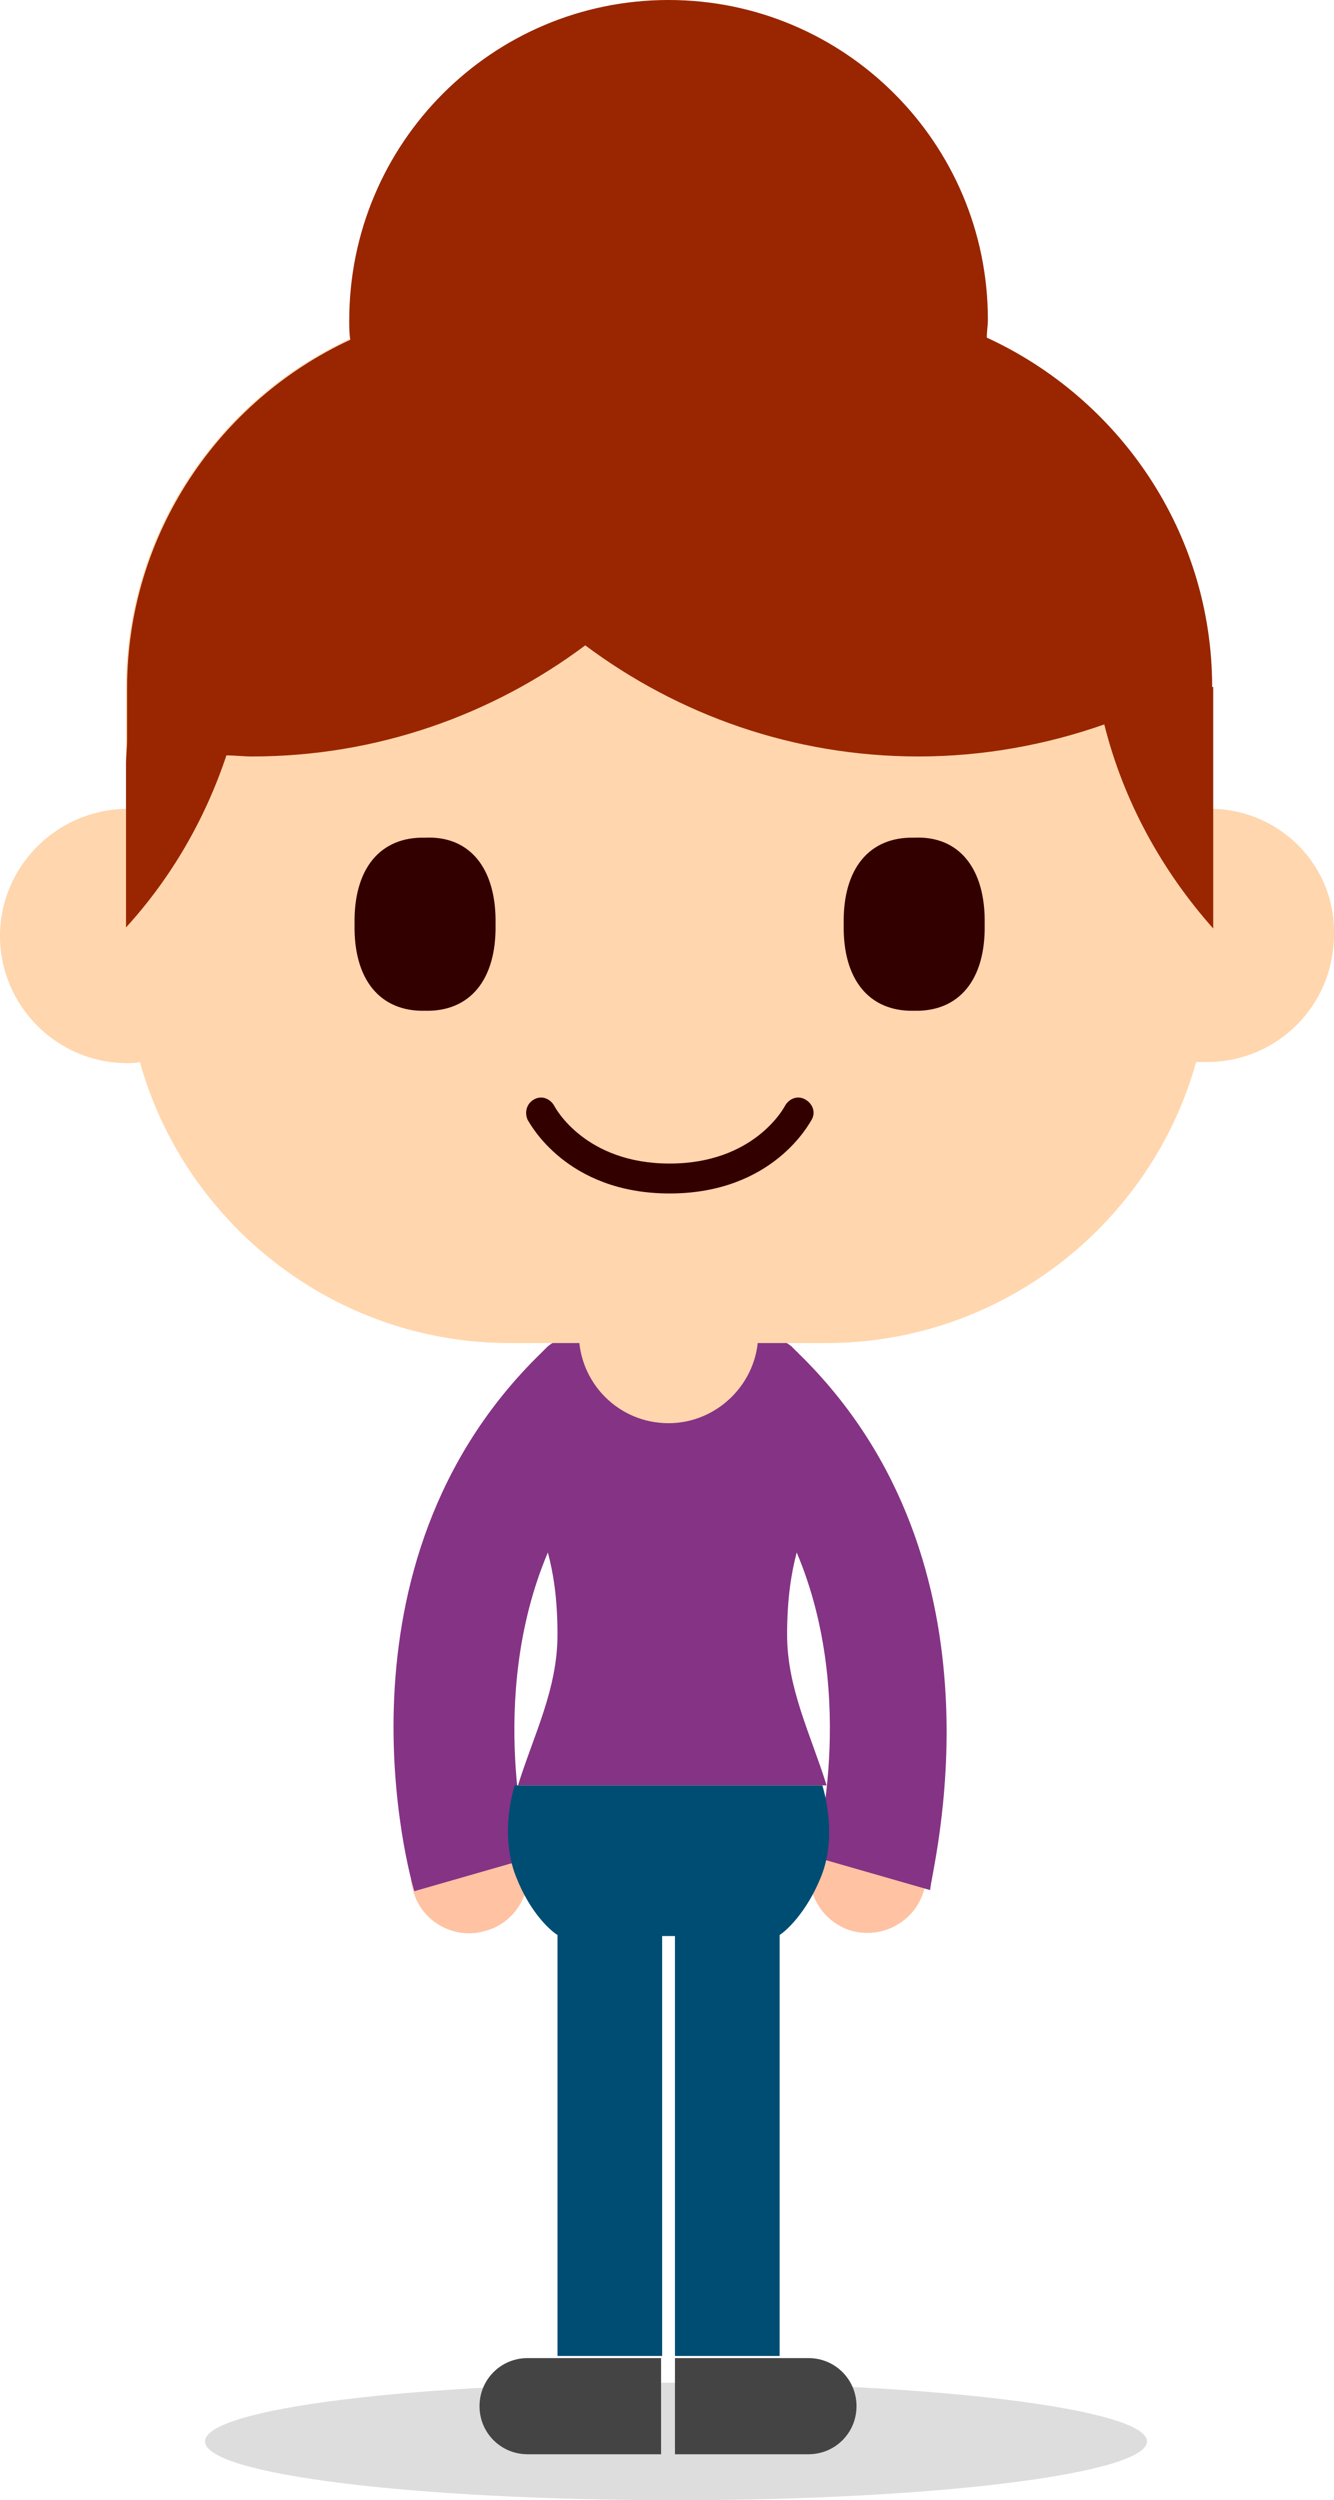 <?xml version="1.0" encoding="UTF-8"?>
<svg xmlns="http://www.w3.org/2000/svg" id="Layer_2" width="124.91" height="234" viewBox="0 0 124.91 234">
  <defs>
    <style>.cls-1{fill:#004d73;}.cls-2{fill:#ffd6ad;}.cls-3{fill:#ffc2a3;}.cls-4{fill:#992600;}.cls-5{fill:#300;}.cls-6{fill:#ddd;}.cls-7{fill:#444;}.cls-8{fill:#853385;}</style>
  </defs>
  <g id="Layer_3">
    <path class="cls-3" d="m38.7,177c.8,2.9,3.9,4.6,6.8,3.7,2.9-.8,4.6-3.9,3.7-6.8-.8-2.9-3.9-4.6-6.8-3.7-2.9.8-4.6,3.9-3.7,6.8Z"></path>
    <path class="cls-3" d="m76,173.9c-.8,2.9.8,5.9,3.7,6.8,2.9.8,5.9-.8,6.8-3.7.8-2.9-.8-5.9-3.7-6.8-2.9-.9-6,.8-6.8,3.7Z"></path>
    <path class="cls-6" d="m107.4,228.5c0,3-19.7,5.5-44.1,5.5s-44.1-2.4-44.1-5.5,19.7-5.5,44.1-5.5,44.1,2.5,44.1,5.5Z"></path>
    <path class="cls-7" d="m61.9,229.7h-12.5c-2.5,0-4.5-2-4.5-4.5h0c0-2.5,2-4.5,4.5-4.5h12.5v9Z"></path>
    <path class="cls-7" d="m63.2,229.7h12.5c2.5,0,4.5-2,4.5-4.5h0c0-2.5-2-4.5-4.5-4.5h-12.5v9Z"></path>
    <path class="cls-8" d="m74.7,126.6c0-.1-.1-.1,0,0-.3-.3-.4-.4-.6-.6h0c-1.4-1.1-3.3-1.5-5.4-1.5h-12c-2.1,0-4,.4-5.4,1.5h0c-.2.2-.4.4-.5.5l-.1.1c-20.5,19.9-12.3,49.2-11.9,50.4l10.8-3.1c-.1-.2-4.1-14.9,1.7-28.6.5,1.9.9,4.2.9,7.7,0,5.1-2.2,9.3-3.7,14.1h28.9c-1.5-4.8-3.7-9.1-3.7-14.1,0-3.4.4-5.8.9-7.7,5.8,13.7,1.7,28.4,1.7,28.5l10.8,3.1c-.1-1.2,8.1-30.4-12.4-50.3Z"></path>
    <path class="cls-1" d="m77,167.1h-28.8s-1.5,4.4.1,8.5c1.4,3.6,3.4,5.2,3.9,5.5v39.4h9.8v-39.3h1.2v39.3h9.8v-39.4c.5-.3,2.5-2,3.9-5.5,1.6-4,.1-8.5.1-8.5Z"></path>
    <path class="cls-2" d="m113.5,75.7v-11.3c0-19.8-16.2-36-36-36h-29.7c-19.8,0-36,16.2-36,36v11.3c-6.5.1-11.8,5.4-11.8,11.9s5.3,11.9,11.9,11.9c.4,0,.8,0,1.2-.1,4.2,15.1,18.2,26.3,34.6,26.3h29.7c16.4,0,30.4-11.2,34.6-26.3h1c6.6,0,11.9-5.3,11.9-11.9.2-6.4-5-11.7-11.4-11.8Z"></path>
    <path class="cls-5" d="m46.4,86.5c.1,5.2-2.4,8.2-6.6,8.1-4.2.1-6.7-2.9-6.6-8.1-.1-5.2,2.4-8.2,6.6-8.1,4.2-.2,6.7,2.9,6.6,8.1Z"></path>
    <path class="cls-5" d="m92.2,86.5c.1,5.2-2.4,8.2-6.6,8.1-4.2.1-6.7-2.9-6.6-8.1-.1-5.2,2.4-8.2,6.6-8.1,4.2-.2,6.7,2.9,6.6,8.1Z"></path>
    <path class="cls-5" d="m62.7,111.7c-9.7,0-13.1-6.6-13.3-6.9-.3-.7-.1-1.5.6-1.9.7-.4,1.5-.1,1.9.6.1.2,2.9,5.4,10.8,5.4s10.7-5.2,10.8-5.4c.4-.7,1.2-1,1.9-.6s1,1.2.6,1.9c-.2.3-3.6,6.9-13.3,6.9Z"></path>
    <path class="cls-4" d="m113.5,64.3c0-14.5-8.7-27-21.1-32.7,0-.6.1-1.1.1-1.7,0-16.5-13.4-29.9-29.9-29.9s-29.9,13.4-29.9,30c0,.6,0,1.2.1,1.8-12.3,5.7-20.9,18.2-20.9,32.6v4.9c0,.7-.1,1.5-.1,2.2v15.3c4.2-4.6,7.4-10.1,9.4-16.1.8,0,1.6.1,2.4.1,11.7,0,22.5-3.9,31.2-10.4,8.7,6.5,19.5,10.4,31.2,10.4,6.1,0,12-1.1,17.4-3,1.8,7.2,5.4,13.7,10.2,19.1v-16.9h0v-5.7h-.1Z"></path>
    <path class="cls-2" d="m62.6,133.2c4.6,0,8.4-3.8,8.4-8.4v-.1c-.8-.1-1.6-.2-2.4-.2h-12c-.8,0-1.6.1-2.4.2v.1c0,4.6,3.7,8.4,8.4,8.4Z"></path>
  </g>
</svg>
